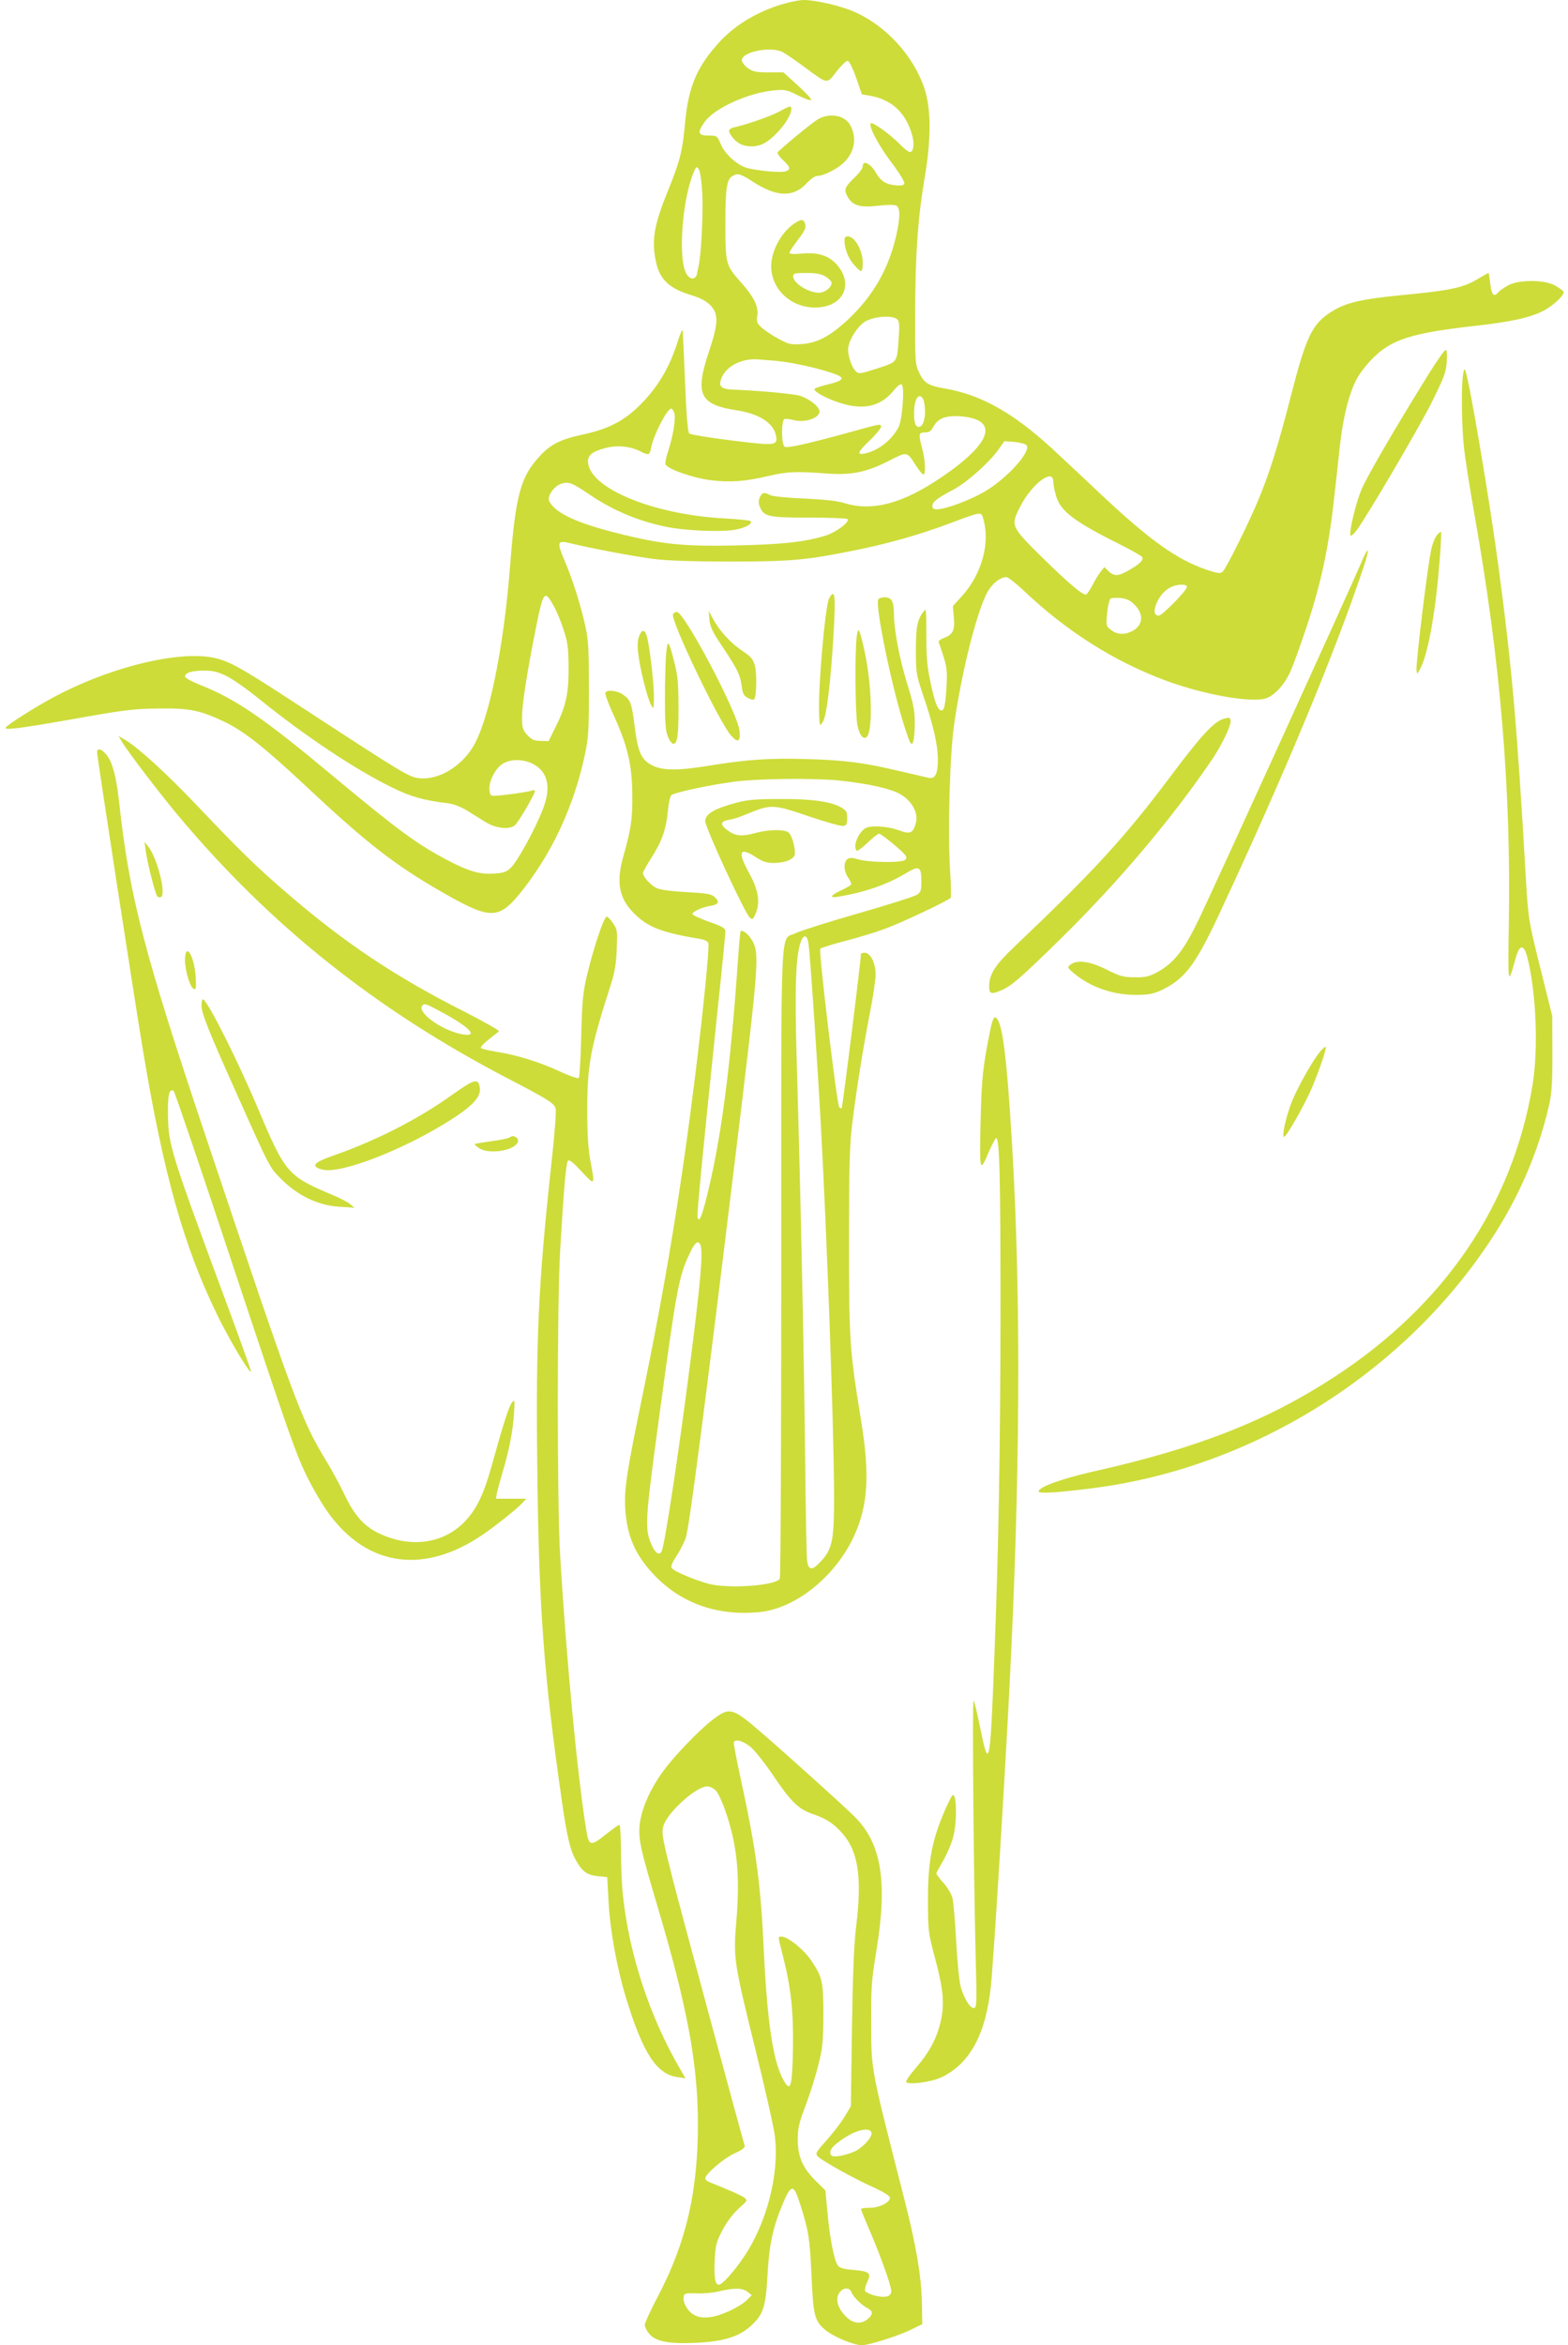 <?xml version="1.0" standalone="no"?>
<!DOCTYPE svg PUBLIC "-//W3C//DTD SVG 20010904//EN"
 "http://www.w3.org/TR/2001/REC-SVG-20010904/DTD/svg10.dtd">
<svg version="1.0" xmlns="http://www.w3.org/2000/svg"
 width="856pt" height="1280pt" viewBox="0 0 856 1280"
 preserveAspectRatio="xMidYMid meet">
<g transform="translate(0,1280) scale(0.1,-0.1)"
fill="#cddc39" stroke="none">
<path d="M4239 12767 c-125 -43 -232 -110 -311 -196 -123 -134 -170 -244 -188
-441 -14 -155 -28 -210 -95 -375 -75 -184 -89 -268 -64 -384 21 -97 73 -146
193 -182 48 -15 80 -31 103 -54 47 -47 45 -100 -7 -255 -78 -233 -51 -289 155
-320 120 -19 197 -69 211 -136 11 -57 -1 -58 -243 -28 -120 15 -223 32 -230
38 -8 7 -16 95 -23 276 -6 146 -12 274 -13 285 -1 11 -13 -14 -26 -55 -47
-152 -117 -266 -225 -368 -81 -75 -163 -115 -291 -143 -123 -26 -177 -53 -237
-117 -106 -114 -133 -212 -163 -597 -36 -463 -119 -860 -207 -998 -67 -105
-184 -173 -284 -165 -59 5 -80 18 -594 353 -357 234 -428 276 -509 299 -183
53 -567 -35 -886 -203 -108 -56 -275 -163 -275 -174 0 -13 94 0 345 44 313 56
354 61 505 62 156 2 216 -11 346 -73 108 -52 220 -141 454 -360 322 -302 478
-423 733 -569 263 -151 308 -152 429 -3 170 212 289 466 350 748 21 98 23 134
23 364 0 211 -3 270 -19 340 -24 111 -69 255 -113 358 -45 106 -42 115 34 96
114 -28 350 -72 453 -85 68 -9 212 -14 410 -14 329 0 415 7 660 56 191 37 366
86 536 149 190 71 180 70 193 24 37 -131 -11 -300 -118 -418 l-49 -54 5 -59
c7 -72 -5 -97 -52 -114 -19 -7 -33 -18 -31 -24 3 -5 15 -41 27 -79 18 -58 21
-83 16 -165 -6 -103 -13 -134 -31 -128 -19 6 -34 47 -57 157 -18 83 -22 136
-22 254 0 135 -1 148 -14 130 -35 -46 -43 -83 -43 -212 0 -120 2 -134 35 -233
59 -172 85 -284 85 -364 0 -81 -15 -109 -53 -100 -12 3 -80 19 -151 35 -195
47 -303 61 -512 67 -200 6 -324 -2 -539 -37 -165 -27 -250 -26 -305 3 -60 31
-77 71 -95 210 -16 129 -22 146 -64 176 -31 22 -85 28 -96 11 -4 -6 14 -54 38
-108 83 -179 108 -284 109 -457 1 -126 -8 -185 -48 -325 -44 -154 -24 -243 75
-332 70 -63 146 -90 344 -123 21 -3 41 -13 44 -22 7 -19 -27 -364 -73 -733
-75 -604 -159 -1116 -280 -1705 -94 -455 -106 -537 -101 -645 9 -151 53 -255
156 -364 148 -157 346 -227 576 -205 196 19 412 191 515 410 79 170 90 337 40
641 -62 382 -65 429 -65 973 0 421 3 523 18 645 23 188 60 416 97 607 17 84
30 176 30 205 0 62 -28 118 -60 118 -11 0 -20 -3 -20 -7 0 -36 -100 -836 -105
-841 -3 -3 -10 -1 -14 6 -13 21 -113 854 -103 864 5 5 67 24 138 43 71 18 168
48 214 65 93 34 351 156 360 170 3 5 2 68 -3 142 -14 219 -2 650 23 813 45
303 127 622 184 719 26 44 68 76 101 76 8 0 50 -33 93 -73 235 -223 491 -385
774 -491 211 -78 469 -124 551 -97 46 16 101 76 133 149 14 31 52 136 84 232
82 244 124 442 154 718 9 78 23 205 31 282 17 153 51 287 93 364 15 28 52 76
84 108 101 104 213 140 549 178 209 23 317 47 389 86 57 31 115 88 105 103 -3
6 -25 21 -48 34 -60 31 -194 31 -253 0 -22 -12 -46 -29 -53 -37 -25 -30 -38
-18 -45 44 -4 33 -8 60 -10 60 -2 0 -29 -15 -61 -34 -75 -46 -151 -62 -404
-86 -228 -22 -316 -42 -393 -92 -105 -66 -138 -135 -222 -464 -67 -261 -114
-412 -173 -554 -52 -128 -180 -385 -198 -400 -14 -12 -27 -10 -87 10 -163 55
-313 163 -577 411 -101 96 -223 209 -270 253 -214 196 -389 293 -586 326 -88
15 -111 30 -138 88 -21 45 -22 60 -21 327 1 322 15 515 51 729 37 215 37 380
0 492 -59 178 -209 343 -382 419 -74 33 -212 65 -278 65 -31 -1 -90 -14 -148
-33z m35 -252 c16 -9 68 -44 115 -79 133 -98 123 -97 178 -26 26 33 53 59 61
58 9 -2 28 -41 46 -93 l31 -90 41 -7 c121 -20 200 -93 234 -217 13 -48 7 -91
-13 -91 -7 0 -33 20 -57 45 -52 53 -147 121 -156 112 -14 -14 41 -119 112
-213 41 -54 73 -106 71 -114 -2 -11 -13 -14 -42 -12 -59 5 -86 22 -115 72 -28
48 -70 68 -70 33 0 -11 -18 -37 -41 -58 -57 -56 -63 -69 -44 -105 27 -51 69
-65 167 -53 49 6 90 6 101 1 23 -12 22 -70 -3 -175 -42 -175 -124 -317 -255
-442 -101 -95 -173 -134 -261 -139 -55 -4 -69 -1 -124 29 -34 18 -76 46 -92
61 -26 24 -29 33 -24 63 9 49 -18 105 -89 184 -83 93 -85 100 -85 319 0 196 8
245 40 262 30 16 42 12 115 -35 127 -81 217 -83 289 -5 21 23 46 40 59 40 37
0 121 45 154 83 51 59 60 127 25 193 -28 52 -103 69 -168 38 -26 -12 -164
-124 -228 -184 -5 -5 7 -24 28 -43 43 -41 45 -54 11 -63 -29 -7 -140 3 -202
18 -56 14 -126 76 -149 133 -19 44 -20 45 -66 45 -58 0 -63 17 -20 76 55 75
238 158 380 171 57 5 68 3 127 -27 36 -18 69 -30 73 -26 4 5 -29 40 -72 79
l-79 72 -81 0 c-69 0 -86 4 -113 23 -18 13 -33 32 -33 43 0 47 159 78 224 44z
m-440 -772 c5 -104 -5 -320 -19 -389 -3 -13 -7 -35 -10 -49 -8 -35 -41 -33
-60 5 -44 86 -20 403 42 550 13 32 16 33 27 18 8 -11 16 -65 20 -135z m1066
-688 c10 -11 11 -39 6 -102 -10 -135 -4 -127 -117 -164 -93 -30 -100 -31 -117
-15 -21 18 -42 79 -42 118 0 46 49 126 93 153 51 30 156 36 177 10z m-659
-225 c100 -10 258 -47 328 -76 46 -19 30 -34 -57 -54 -37 -9 -67 -20 -66 -25
0 -15 72 -53 143 -75 126 -40 218 -18 288 66 23 29 40 41 46 35 16 -16 3 -191
-17 -231 -36 -70 -106 -126 -179 -144 -52 -12 -47 5 18 67 36 34 65 70 65 79
0 14 -10 13 -87 -8 -298 -83 -427 -113 -440 -102 -18 14 -18 145 0 151 6 2 27
0 46 -5 66 -19 154 13 144 52 -7 26 -56 63 -103 79 -33 11 -215 28 -359 34
-76 2 -92 17 -71 66 23 56 93 97 171 100 15 1 73 -4 130 -9z m799 -209 c5 -11
10 -41 10 -66 0 -51 -14 -85 -34 -85 -18 0 -26 22 -26 75 0 78 27 118 50 76z
m-1361 -70 c13 -23 -2 -121 -30 -209 -12 -34 -19 -69 -16 -76 10 -26 150 -75
247 -87 107 -13 186 -7 315 23 101 24 151 26 311 14 140 -11 225 6 349 70 98
50 96 51 145 -27 18 -27 36 -49 41 -49 14 0 10 79 -6 140 -22 81 -20 90 15 90
23 0 33 7 45 30 24 46 67 63 146 58 216 -16 177 -144 -100 -332 -213 -145
-379 -189 -531 -142 -37 12 -110 20 -220 25 -97 4 -174 12 -187 19 -31 17 -42
15 -55 -13 -8 -18 -8 -31 1 -53 22 -52 46 -57 268 -57 111 0 205 -4 210 -8 14
-15 -62 -72 -119 -90 -112 -35 -240 -49 -491 -54 -276 -6 -391 5 -612 58 -250
61 -370 115 -406 182 -15 27 24 83 66 97 39 13 59 5 159 -63 123 -83 261 -141
411 -172 107 -22 304 -30 380 -16 57 11 96 33 82 47 -4 4 -72 11 -151 15 -392
23 -736 169 -736 312 0 34 27 54 96 72 66 17 137 9 193 -20 43 -22 48 -19 56
23 13 68 87 212 110 212 3 0 9 -8 14 -19z m1924 -180 c31 -31 -104 -182 -229
-255 -79 -46 -213 -96 -260 -96 -17 0 -24 5 -24 19 0 22 28 43 119 91 71 38
196 150 243 218 l31 44 54 -4 c29 -3 59 -10 66 -17z m147 -199 c0 -16 7 -51
15 -78 25 -85 97 -140 362 -272 56 -28 104 -56 108 -62 10 -16 -12 -38 -70
-71 -60 -35 -81 -36 -113 -7 l-23 23 -20 -25 c-11 -14 -31 -46 -44 -72 -14
-26 -29 -49 -34 -52 -15 -10 -91 54 -243 203 -170 168 -172 171 -118 277 63
123 180 211 180 136z m730 -575 c0 -19 -135 -157 -154 -157 -26 0 -30 27 -11
70 20 44 49 74 85 89 36 14 80 13 80 -2z m-3458 -103 c16 -27 40 -85 54 -129
23 -69 27 -98 28 -205 1 -145 -14 -215 -72 -330 l-37 -75 -44 1 c-37 1 -49 7
-73 33 -25 28 -28 39 -28 99 0 67 27 242 76 487 40 199 47 208 96 119z m3176
1 c48 -52 41 -109 -18 -140 -41 -21 -83 -19 -115 7 -27 21 -27 23 -21 92 4 38
12 74 19 79 6 4 32 5 57 3 35 -5 52 -14 78 -41z m-4963 -384 c33 -16 114 -72
180 -126 247 -200 520 -382 721 -481 108 -53 173 -72 315 -89 28 -4 68 -20
100 -40 30 -18 74 -46 98 -61 57 -36 133 -44 162 -18 21 19 109 169 109 186 0
6 -8 7 -17 3 -19 -7 -147 -26 -198 -28 -27 -2 -30 1 -33 33 -4 47 34 120 75
143 66 38 171 15 215 -46 36 -51 36 -119 -2 -213 -43 -108 -136 -276 -171
-310 -24 -23 -40 -29 -93 -32 -77 -5 -137 12 -253 73 -169 89 -268 162 -638
470 -363 303 -517 409 -708 485 -48 19 -87 40 -87 47 0 21 34 32 100 33 51 0
77 -6 125 -29z m3346 -571 c160 -17 286 -45 338 -77 62 -38 95 -102 81 -154
-16 -58 -30 -64 -95 -40 -62 23 -161 28 -185 8 -40 -31 -64 -99 -43 -120 3 -4
30 16 59 43 29 28 57 50 63 50 11 0 118 -87 140 -114 11 -13 12 -19 2 -29 -17
-17 -193 -15 -253 2 -38 11 -51 11 -63 1 -21 -18 -19 -67 6 -101 11 -16 18
-32 15 -37 -2 -4 -27 -19 -55 -32 -60 -28 -66 -43 -13 -34 147 25 264 66 366
127 74 45 86 38 86 -43 0 -51 -3 -60 -25 -74 -14 -9 -158 -55 -319 -101 -161
-46 -315 -95 -342 -108 -87 -45 -79 137 -79 -1792 0 -946 -3 -1725 -8 -1732
-24 -37 -269 -55 -382 -29 -73 18 -197 70 -208 88 -6 9 3 31 26 65 19 29 42
74 51 100 19 60 102 694 266 2043 132 1080 136 1139 100 1210 -19 37 -55 68
-67 57 -2 -3 -8 -65 -13 -139 -42 -603 -91 -983 -170 -1303 -30 -121 -44 -151
-52 -118 -4 17 24 310 111 1146 23 214 41 399 41 411 0 20 -12 28 -90 55 -49
18 -90 37 -90 42 0 13 53 38 99 45 45 7 51 22 21 49 -17 16 -45 20 -155 26
-88 5 -144 13 -163 23 -32 17 -72 61 -72 81 0 6 21 44 46 83 57 89 81 157 90
255 4 42 12 81 19 87 18 15 210 56 340 73 132 18 433 21 576 7z m-167 -892 c9
-66 46 -609 66 -968 34 -614 70 -1611 73 -2000 2 -281 -6 -330 -70 -400 -48
-54 -70 -53 -77 3 -3 23 -8 290 -11 592 -6 552 -25 1440 -46 2150 -11 383 -5
557 22 633 16 45 36 41 43 -10z m-590 -1644 c15 -40 0 -210 -60 -674 -56 -437
-130 -930 -150 -992 -10 -31 -35 -19 -55 26 -41 93 -39 125 42 721 91 670 104
745 161 867 30 67 50 83 62 52z"/>
<path d="M4250 12189 c-50 -26 -172 -68 -242 -84 -16 -3 -28 -12 -28 -20 0 -8
12 -29 28 -45 32 -37 90 -49 146 -30 62 20 166 142 166 195 0 20 -6 19 -70
-16z"/>
<path d="M4329 11575 c-68 -50 -119 -148 -119 -228 0 -131 117 -234 256 -225
141 9 194 129 103 233 -44 50 -104 69 -189 61 -48 -4 -70 -3 -70 5 0 6 21 37
46 70 36 47 45 65 40 84 -8 32 -23 31 -67 0z m179 -285 c17 -11 32 -26 32 -34
0 -20 -26 -45 -55 -52 -51 -13 -155 46 -155 87 0 17 8 19 73 19 54 0 80 -5
105 -20z"/>
<path d="M4610 11488 c0 -44 21 -99 52 -133 16 -19 34 -35 39 -35 5 0 9 20 9
45 0 68 -44 145 -82 145 -12 0 -18 -7 -18 -22z"/>
<path d="M4025 8420 c-125 -33 -175 -62 -175 -102 0 -35 217 -505 244 -527 14
-12 18 -9 32 25 25 59 14 127 -35 216 -65 118 -55 147 30 93 42 -28 64 -35
101 -35 67 0 118 22 118 52 -1 44 -19 103 -36 115 -24 17 -106 16 -174 -2 -76
-21 -112 -19 -151 8 -49 33 -49 54 -2 62 21 3 61 15 88 27 148 61 149 61 367
-13 82 -27 159 -49 171 -47 18 2 22 10 22 42 0 34 -5 43 -31 58 -57 33 -159
48 -334 47 -128 0 -181 -4 -235 -19z"/>
<path d="M7799 10758 c-182 -293 -339 -563 -367 -631 -30 -72 -67 -226 -60
-249 2 -6 17 5 32 25 56 74 340 557 414 705 66 133 77 162 80 218 3 41 1 64
-6 64 -6 0 -48 -60 -93 -132z"/>
<path d="M7987 10754 c-10 -60 -8 -270 4 -385 5 -57 32 -229 59 -381 140 -789
199 -1488 187 -2218 -5 -358 -6 -354 38 -197 21 74 44 75 63 2 49 -195 61
-501 28 -700 -109 -652 -480 -1198 -1081 -1590 -368 -240 -745 -388 -1310
-515 -174 -39 -305 -86 -305 -110 0 -13 91 -8 283 16 866 106 1689 613 2174
1339 158 235 269 489 329 750 15 65 19 120 19 285 l-1 205 -56 225 c-72 287
-75 300 -88 526 -49 849 -76 1150 -150 1705 -47 353 -157 1001 -179 1061 -7
19 -9 16 -14 -18z"/>
<path d="M7846 9881 c-10 -11 -24 -43 -31 -73 -18 -68 -87 -632 -82 -667 3
-24 5 -22 26 21 41 88 80 313 101 587 6 79 9 145 7 147 -2 2 -12 -4 -21 -15z"/>
<path d="M7441 9751 c-82 -191 -794 -1754 -896 -1968 -82 -170 -135 -238 -227
-289 -45 -24 -64 -29 -123 -28 -62 0 -80 5 -154 42 -92 46 -160 55 -197 27
-18 -14 -18 -16 16 -45 91 -77 213 -120 339 -120 71 0 96 5 140 25 126 59 185
136 308 397 364 778 643 1450 798 1916 31 94 29 118 -4 43z"/>
<path d="M4526 9533 c-22 -44 -62 -506 -54 -638 3 -60 3 -60 20 -35 21 31 43
216 59 488 12 204 7 245 -25 185z"/>
<path d="M4795 9529 c-20 -31 77 -498 147 -708 26 -79 32 -91 41 -75 6 10 11
57 11 104 0 71 -7 107 -42 220 -42 136 -72 295 -72 383 0 64 -13 87 -50 87
-16 0 -32 -5 -35 -11z"/>
<path d="M3674 9447 c-13 -35 255 -595 319 -664 36 -40 51 -30 44 30 -12 100
-301 647 -342 647 -9 0 -18 -6 -21 -13z"/>
<path d="M3873 9417 c4 -39 17 -67 70 -145 84 -126 98 -156 106 -216 5 -41 11
-53 33 -65 15 -9 30 -12 35 -8 13 13 16 140 4 184 -10 35 -21 49 -66 79 -64
42 -127 110 -161 174 l-25 45 4 -48z"/>
<path d="M4677 9325 c-11 -77 -8 -430 4 -484 11 -54 33 -81 51 -63 34 34 28
282 -12 467 -28 126 -35 140 -43 80z"/>
<path d="M3490 9330 c-9 -21 -11 -52 -6 -95 8 -78 49 -243 70 -282 15 -27 15
-27 16 44 0 72 -23 273 -38 327 -11 41 -27 43 -42 6z"/>
<path d="M3637 9234 c-4 -38 -7 -147 -7 -241 0 -135 3 -181 16 -213 9 -22 22
-40 30 -40 22 0 29 47 28 205 0 120 -4 168 -22 238 -31 124 -38 132 -45 51z"/>
<path d="M6684 8878 c-54 -14 -120 -84 -283 -301 -259 -346 -418 -520 -859
-940 -109 -103 -141 -153 -142 -219 0 -43 10 -47 67 -23 54 23 108 70 322 280
319 313 613 662 830 983 53 79 104 185 99 210 -2 16 -8 17 -34 10z"/>
<path d="M666 8751 c31 -53 209 -286 309 -405 499 -596 1077 -1057 1795 -1431
232 -121 256 -136 264 -169 3 -14 -7 -148 -24 -298 -71 -657 -85 -950 -77
-1648 8 -771 36 -1148 133 -1820 29 -205 47 -280 79 -335 35 -61 60 -79 118
-85 l52 -5 7 -130 c8 -157 45 -361 93 -521 94 -310 169 -426 285 -441 l42 -6
-31 54 c-162 277 -276 621 -310 941 -6 54 -11 163 -11 243 0 80 -4 145 -9 145
-5 0 -37 -23 -71 -50 -85 -68 -95 -67 -109 18 -48 293 -110 944 -143 1502 -17
286 -17 1371 0 1665 20 340 32 479 43 490 8 7 31 -12 75 -60 72 -78 73 -78 47
60 -12 64 -17 144 -17 275 0 251 16 336 130 690 20 63 28 112 31 190 4 98 3
107 -19 139 -12 19 -28 36 -35 38 -14 5 -73 -170 -109 -322 -22 -95 -26 -140
-31 -330 -3 -121 -9 -224 -13 -229 -5 -4 -53 12 -108 38 -114 52 -231 88 -345
106 -43 7 -80 16 -82 21 -3 4 16 24 42 45 27 21 52 41 57 45 4 4 -77 50 -180
103 -385 194 -661 378 -984 657 -164 141 -252 228 -484 472 -168 177 -323 318
-396 361 l-33 19 19 -32z m1758 -1482 c142 -78 188 -128 104 -115 -112 18
-258 123 -221 159 11 12 22 8 117 -44z"/>
<path d="M530 8694 c0 -24 203 -1341 250 -1624 113 -680 223 -1071 405 -1445
68 -140 184 -334 185 -309 0 6 -59 171 -131 365 -309 834 -319 868 -322 1031
-2 114 7 149 31 134 5 -3 157 -449 336 -991 292 -879 334 -999 396 -1122 43
-85 94 -169 134 -219 211 -267 509 -301 817 -93 72 48 194 146 223 178 l19 21
-83 0 -82 0 4 28 c3 15 17 66 31 114 36 120 57 228 63 322 5 76 4 80 -11 61
-17 -21 -49 -122 -109 -339 -47 -169 -86 -247 -155 -317 -116 -115 -290 -138
-458 -60 -85 40 -137 98 -191 211 -25 52 -70 136 -100 185 -136 223 -170 313
-658 1770 -339 1010 -418 1315 -474 1830 -15 133 -35 212 -66 252 -27 35 -54
44 -54 17z"/>
<path d="M795 8160 c8 -66 53 -242 64 -253 5 -5 15 -6 21 -2 28 17 -23 216
-71 275 l-20 25 6 -45z"/>
<path d="M1010 7558 c1 -61 29 -150 49 -156 11 -4 13 9 9 69 -8 116 -58 193
-58 87z"/>
<path d="M1100 7311 c0 -41 40 -141 188 -471 189 -423 183 -411 248 -476 90
-90 200 -143 314 -150 l85 -6 -25 21 c-14 11 -54 32 -90 47 -248 104 -262 120
-405 458 -112 267 -275 592 -305 611 -6 4 -10 -11 -10 -34z"/>
<path d="M5410 7197 c-45 -219 -51 -277 -57 -522 -6 -274 -4 -279 46 -160 17
38 34 71 39 73 19 6 24 -223 24 -958 -1 -720 -10 -1268 -33 -1855 -23 -621
-29 -648 -79 -400 -15 75 -31 139 -35 143 -8 7 0 -962 12 -1421 6 -236 5 -257
-11 -257 -21 0 -52 51 -71 115 -8 28 -19 137 -25 250 -6 110 -15 217 -21 238
-6 22 -28 58 -51 83 -22 24 -38 47 -36 51 1 4 20 37 40 73 20 36 44 92 52 125
17 63 20 186 6 220 -7 17 -13 9 -39 -48 -81 -175 -106 -300 -105 -522 0 -163
2 -176 37 -307 46 -171 54 -250 34 -344 -20 -94 -62 -174 -135 -258 -34 -39
-58 -74 -55 -79 11 -18 140 -1 196 27 152 74 239 234 266 493 14 122 73 1077
100 1598 61 1168 66 2162 16 2999 -30 498 -54 681 -92 693 -7 3 -16 -19 -23
-50z"/>
<path d="M7206 7060 c-35 -43 -101 -156 -143 -248 -35 -77 -67 -208 -54 -217
11 -6 113 174 154 270 41 98 81 215 74 221 -2 3 -16 -9 -31 -26z"/>
<path d="M2469 6825 c-190 -136 -417 -251 -657 -335 -103 -36 -117 -57 -50
-74 100 -25 454 114 705 276 133 86 169 134 147 192 -11 28 -38 17 -145 -59z"/>
<path d="M2780 6591 c-8 -5 -53 -14 -99 -20 -46 -6 -86 -13 -89 -15 -2 -3 9
-13 24 -23 54 -35 193 -14 211 34 3 8 0 19 -8 24 -17 11 -20 11 -39 0z"/>
<path d="M3892 3415 c-70 -53 -207 -194 -270 -280 -83 -113 -132 -235 -132
-329 0 -66 17 -133 95 -396 166 -557 225 -872 225 -1203 0 -368 -64 -645 -215
-934 -41 -78 -75 -151 -75 -162 0 -11 11 -33 25 -50 36 -41 107 -55 255 -48
146 7 230 32 293 87 74 65 87 105 97 283 9 165 29 257 80 381 50 119 62 119
98 6 46 -143 53 -187 62 -387 10 -228 17 -253 81 -304 46 -36 151 -79 194 -79
40 0 204 52 275 88 l55 27 -2 112 c-2 141 -31 316 -93 558 -189 741 -184 709
-184 985 -1 180 2 226 28 380 63 384 28 592 -123 739 -77 75 -377 345 -506
456 -156 135 -172 139 -263 70z m207 -151 c23 -20 78 -89 121 -153 97 -144
138 -184 214 -211 77 -26 117 -52 165 -107 86 -97 107 -239 76 -498 -13 -102
-19 -256 -24 -565 l-6 -426 -35 -58 c-19 -32 -63 -89 -98 -128 -59 -66 -62
-71 -47 -88 21 -23 203 -124 309 -171 46 -21 82 -43 84 -52 5 -26 -56 -57
-110 -57 -27 0 -48 -3 -48 -7 0 -3 24 -63 54 -132 51 -121 97 -246 110 -303 9
-40 -21 -53 -86 -38 -27 7 -52 19 -55 26 -3 8 2 30 12 50 23 48 12 57 -77 65
-51 4 -75 11 -84 24 -20 27 -43 143 -56 282 l-12 128 -51 50 c-72 71 -99 131
-100 225 0 65 6 91 43 188 23 62 55 161 69 220 24 94 27 127 28 272 0 185 -5
208 -66 299 -39 59 -128 131 -162 131 -21 0 -22 7 8 -109 44 -176 57 -298 54
-503 -4 -198 -12 -233 -43 -186 -62 95 -96 306 -116 718 -17 367 -41 546 -124
931 -25 112 -42 207 -40 211 12 18 53 5 93 -28z m-191 -237 c12 -13 35 -61 51
-108 65 -187 82 -350 61 -602 -17 -205 -15 -221 105 -707 52 -212 100 -423
105 -468 26 -205 -44 -477 -171 -663 -53 -79 -117 -149 -135 -149 -20 0 -27
41 -22 138 4 77 8 95 42 160 24 45 58 90 89 118 47 42 49 45 31 59 -10 8 -53
28 -94 45 -41 17 -85 35 -97 40 -13 5 -23 14 -23 20 0 24 100 109 158 136 44
20 61 33 57 44 -29 99 -342 1258 -391 1448 -58 229 -63 257 -53 294 19 73 179
218 240 218 14 0 35 -10 47 -23z m850 -1868 c4 -23 -43 -76 -89 -100 -22 -10
-59 -22 -84 -26 -36 -5 -46 -3 -51 11 -8 20 12 44 66 81 74 51 151 68 158 34z
m-677 -868 l23 -18 -26 -26 c-39 -39 -145 -88 -203 -94 -37 -4 -60 -1 -83 11
-36 18 -65 66 -60 99 3 20 8 22 68 20 36 -2 92 3 125 11 86 20 129 19 156 -3z
m568 -3 c10 -26 55 -70 89 -87 27 -14 28 -32 4 -54 -34 -31 -75 -32 -111 -2
-58 49 -77 111 -44 147 22 25 52 23 62 -4z"/>
</g>
</svg>
